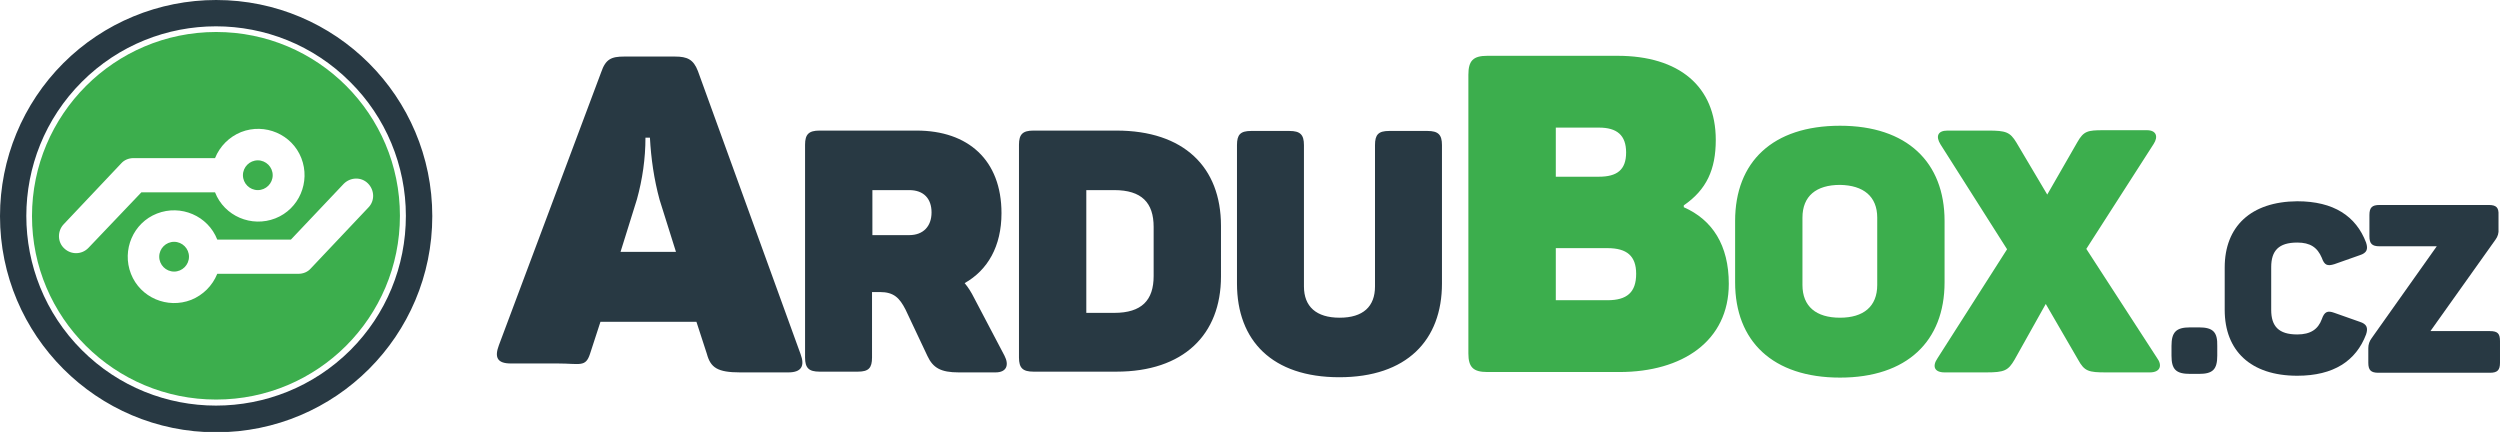 <?xml version="1.0" encoding="utf-8"?>
<!-- Generator: Adobe Illustrator 23.0.2, SVG Export Plug-In . SVG Version: 6.00 Build 0)  -->
<svg version="1.1" id="Vrstva_1" xmlns="http://www.w3.org/2000/svg" xmlns:xlink="http://www.w3.org/1999/xlink" x="0px" y="0px"
	 width="672px" height="116.1px" viewBox="0 0 672 116.1" enable-background="new 0 0 672 116.1" xml:space="preserve">
<title>logo</title>
<path fill="#283943" d="M669,55.1h-29.4c-2,0-2.7,0.7-2.7,2.7v5.7c0,2,0.7,2.7,2.7,2.7h15.4l-17.5,24.7c-0.6,0.8-0.9,1.7-0.9,2.7
	v3.9c0,2,0.7,2.7,2.7,2.7h30c2,0,2.7-0.7,2.7-2.7v-5.8c0-2-0.6-2.7-2.7-2.7h-16l17.5-24.6c0.6-0.8,0.9-1.8,0.8-2.8v-3.8
	C671.7,55.8,671,55.1,669,55.1L669,55.1z"/>
<path fill="#283943" d="M598,71.9v11.4c0,11,7,17.7,19.5,17.7c9.8,0,15.8-4,18.5-11.1c0.6-1.8,0.2-2.8-1.7-3.4l-6.8-2.4
	c-1.9-0.7-2.7-0.3-3.4,1.7c-1,2.7-3,4.1-6.6,4.1c-5,0-7-2.2-7-6.6V71.8c0-4.4,2-6.6,7-6.6c3.5,0,5.4,1.3,6.6,4.1
	c0.7,2,1.5,2.3,3.4,1.7l6.8-2.4c1.9-0.6,2.3-1.6,1.7-3.4c-2.7-7.1-8.7-11.1-18.5-11.1C605,54.2,598,60.9,598,71.9L598,71.9z"/>
<path fill="#283943" d="M591.1,88h-2.4c-3.8,0-5,1.3-5,5v2.6c0,3.7,1.2,4.9,5,4.9h2.4c3.7,0,4.9-1.2,4.9-4.9V93
	C596.1,89.3,594.9,88,591.1,88z"/>
<path fill="#283943" d="M350.5,77V39c0-2.8-1-3.8-3.9-3.8h-10.3c-2.9,0-3.8,1-3.8,3.8v37.2c0,15.4,9.5,25.2,27.5,25.2
	c18.1,0,27.6-9.9,27.6-25.2V39c0-2.8-1-3.8-3.9-3.8h-10.3c-2.9,0-3.8,1-3.8,3.8v38c0,5.4-3.2,8.4-9.5,8.4S350.5,82.4,350.5,77z
	 M310.1,61v13.2c0,6.5-3.2,9.9-10.6,9.9H292V51.1h7.5C306.9,51.1,310.1,54.5,310.1,61z M300.1,35.1h-22.3c-2.9,0-3.9,1-3.9,3.8v57.2
	c0,2.8,1,3.8,3.9,3.8h22.3c18,0,28.1-9.9,28.1-25.6V60.7C328.2,44.9,318.2,35.1,300.1,35.1L300.1,35.1z M250.4,57.1
	c0,3.7-2.2,6.1-6,6.1h-9.9V51.1h9.9C248.3,51.1,250.4,53.4,250.4,57.1z M246.4,35.1h-26.1c-2.9,0-3.9,1-3.9,3.8v57.2
	c0,2.8,1,3.8,3.9,3.8h10.3c2.9,0,3.8-1,3.8-3.8V78.5h2.1c3.8,0,5.3,1.6,6.9,4.7l5.9,12.5c1.5,3.2,3.6,4.4,8.4,4.4h9.9
	c3,0,3.7-2,2.4-4.5l-8.2-15.6c-0.7-1.4-1.5-2.7-2.5-3.9c6.2-3.5,9.9-9.9,9.9-18.8C269.2,43,260.2,35.1,246.4,35.1L246.4,35.1z
	 M177.3,53.7l4.4,14h-14.9l4.4-14.1c1.5-5.4,2.3-11,2.3-16.6h1.2C175,42.6,175.8,48.2,177.3,53.7L177.3,53.7z M215.2,95.2
	l-27.6-76.1c-1.2-3.1-2.8-3.9-6.2-3.9h-13.6c-3.5,0-5,0.7-6.2,4.2l-27.5,73.4c-1.2,3.2-0.5,4.9,3.2,4.9h12.6c6,0,7.5,1.1,8.7-2.6
	l2.8-8.6h25.8l2.8,8.6c1,3.7,2.8,5,9,5h12.9C215.4,100.1,216.4,98.4,215.2,95.2L215.2,95.2z"/>
<path fill="#3CAE4D" d="M434.8,15h-35c-3.8,0-5.1,1.3-5.1,5.1V95c0,3.7,1.3,5,5.1,5h35.5c16.9,0,29.4-8.3,29.4-23.7
	c0-10.4-4.4-17.2-12.1-20.6v-0.5c6.1-4.2,8.6-9.6,8.6-17.6C461.2,23.2,451.3,15,434.8,15L434.8,15z M437.1,41c0,4.7-2.5,6.5-7.3,6.5
	h-11.6V34.3h11.6C434.6,34.3,437.1,36.3,437.1,41z M439.8,73.6c0,5-2.5,7.1-7.7,7.1h-13.9v-14h13.9
	C437.3,66.7,439.8,68.8,439.8,73.6z M466.4,59.4v16.5c0,15.8,10.1,25.6,28.2,25.6c18,0,28.1-9.8,28.1-25.6V59.4
	c0-15.8-10.1-25.6-28.1-25.6C476.5,33.8,466.4,43.5,466.4,59.4z M504.6,58.5v18.1c0,5.8-3.7,8.8-10,8.8c-6.4,0-10.1-3-10.1-8.8V58.5
	c0-5.8,3.7-8.8,10.1-8.8C500.9,49.8,504.6,52.8,504.6,58.5z M579.8,96.2l-19-29.3l18.1-28.2c1.3-2,0.7-3.7-1.8-3.7h-11.7
	c-4.2,0-5.3,0.2-7,3.2l-8.1,14.1L542,38.3c-1.7-2.8-2.8-3.2-7.6-3.2h-10.9c-2.7,0-3.2,1.6-1.9,3.7L539.5,67l-18.7,29.3
	c-1.5,2.2-0.8,3.8,1.9,3.8h11.2c4.9,0,5.9-0.5,7.6-3.4l8.4-15l8.7,15c1.7,3.1,2.8,3.4,7.5,3.4h11.8
	C580.7,100.1,581.3,98.2,579.8,96.2L579.8,96.2z"/>
<path fill-rule="evenodd" clip-rule="evenodd" fill="#3CAE4D" d="M58.1,8.6c27.3,0,49.4,22.1,49.4,49.4s-22.1,49.4-49.4,49.4
	S8.6,85.4,8.6,58.1l0,0C8.6,30.8,30.8,8.6,58.1,8.6C58.1,8.6,58.1,8.6,58.1,8.6L58.1,8.6z M58.4,64.4c-2.5-6.4-9.8-9.5-16.2-7
	s-9.5,9.8-7,16.2s9.8,9.5,16.2,7c3.2-1.3,5.7-3.8,7-7h21.8v0c1.3,0,2.5-0.5,3.3-1.4l15.5-16.4c1.8-1.8,1.7-4.7-0.1-6.5
	c-1.8-1.8-4.7-1.7-6.5,0.1c0,0,0,0,0,0L78.2,64.4H58.4z M46.8,65c2.2,0,4,1.8,4,4c0,2.2-1.8,4-4,4c-2.2,0-4-1.8-4-4l0,0
	C42.8,66.8,44.6,65,46.8,65C46.8,65,46.8,65,46.8,65z M57.8,51.7c2.5,6.4,9.8,9.5,16.2,7c6.4-2.5,9.5-9.8,7-16.2
	c-2.5-6.4-9.8-9.5-16.2-7c-3.2,1.3-5.7,3.8-7,7H35.9v0c-1.3,0-2.5,0.5-3.3,1.4L17.1,60.3c-1.7,1.8-1.7,4.8,0.2,6.5
	c1.8,1.7,4.7,1.7,6.5-0.2l14.2-14.9L57.8,51.7z M69.3,51.1c-2.2,0-4-1.8-4-4s1.8-4,4-4c2.2,0,4,1.8,4,4c0,0,0,0,0,0
	C73.3,49.3,71.5,51.1,69.3,51.1C69.3,51.1,69.3,51.1,69.3,51.1L69.3,51.1z"/>
<path fill="#283943" d="M58.1,0c32.1,0,58.1,26,58.1,58.1c0,32.1-26,58.1-58.1,58.1S0,90.1,0,58.1C0,42.7,6.1,27.9,17,17
	C27.9,6.1,42.7,0,58.1,0z M94.1,22C74.2,2.1,41.9,2.1,22,22S2.1,74.2,22,94.1s52.2,19.9,72.2,0c9.6-9.6,14.9-22.5,14.9-36.1
	C109.1,44.5,103.7,31.5,94.1,22z"/>
</svg>
